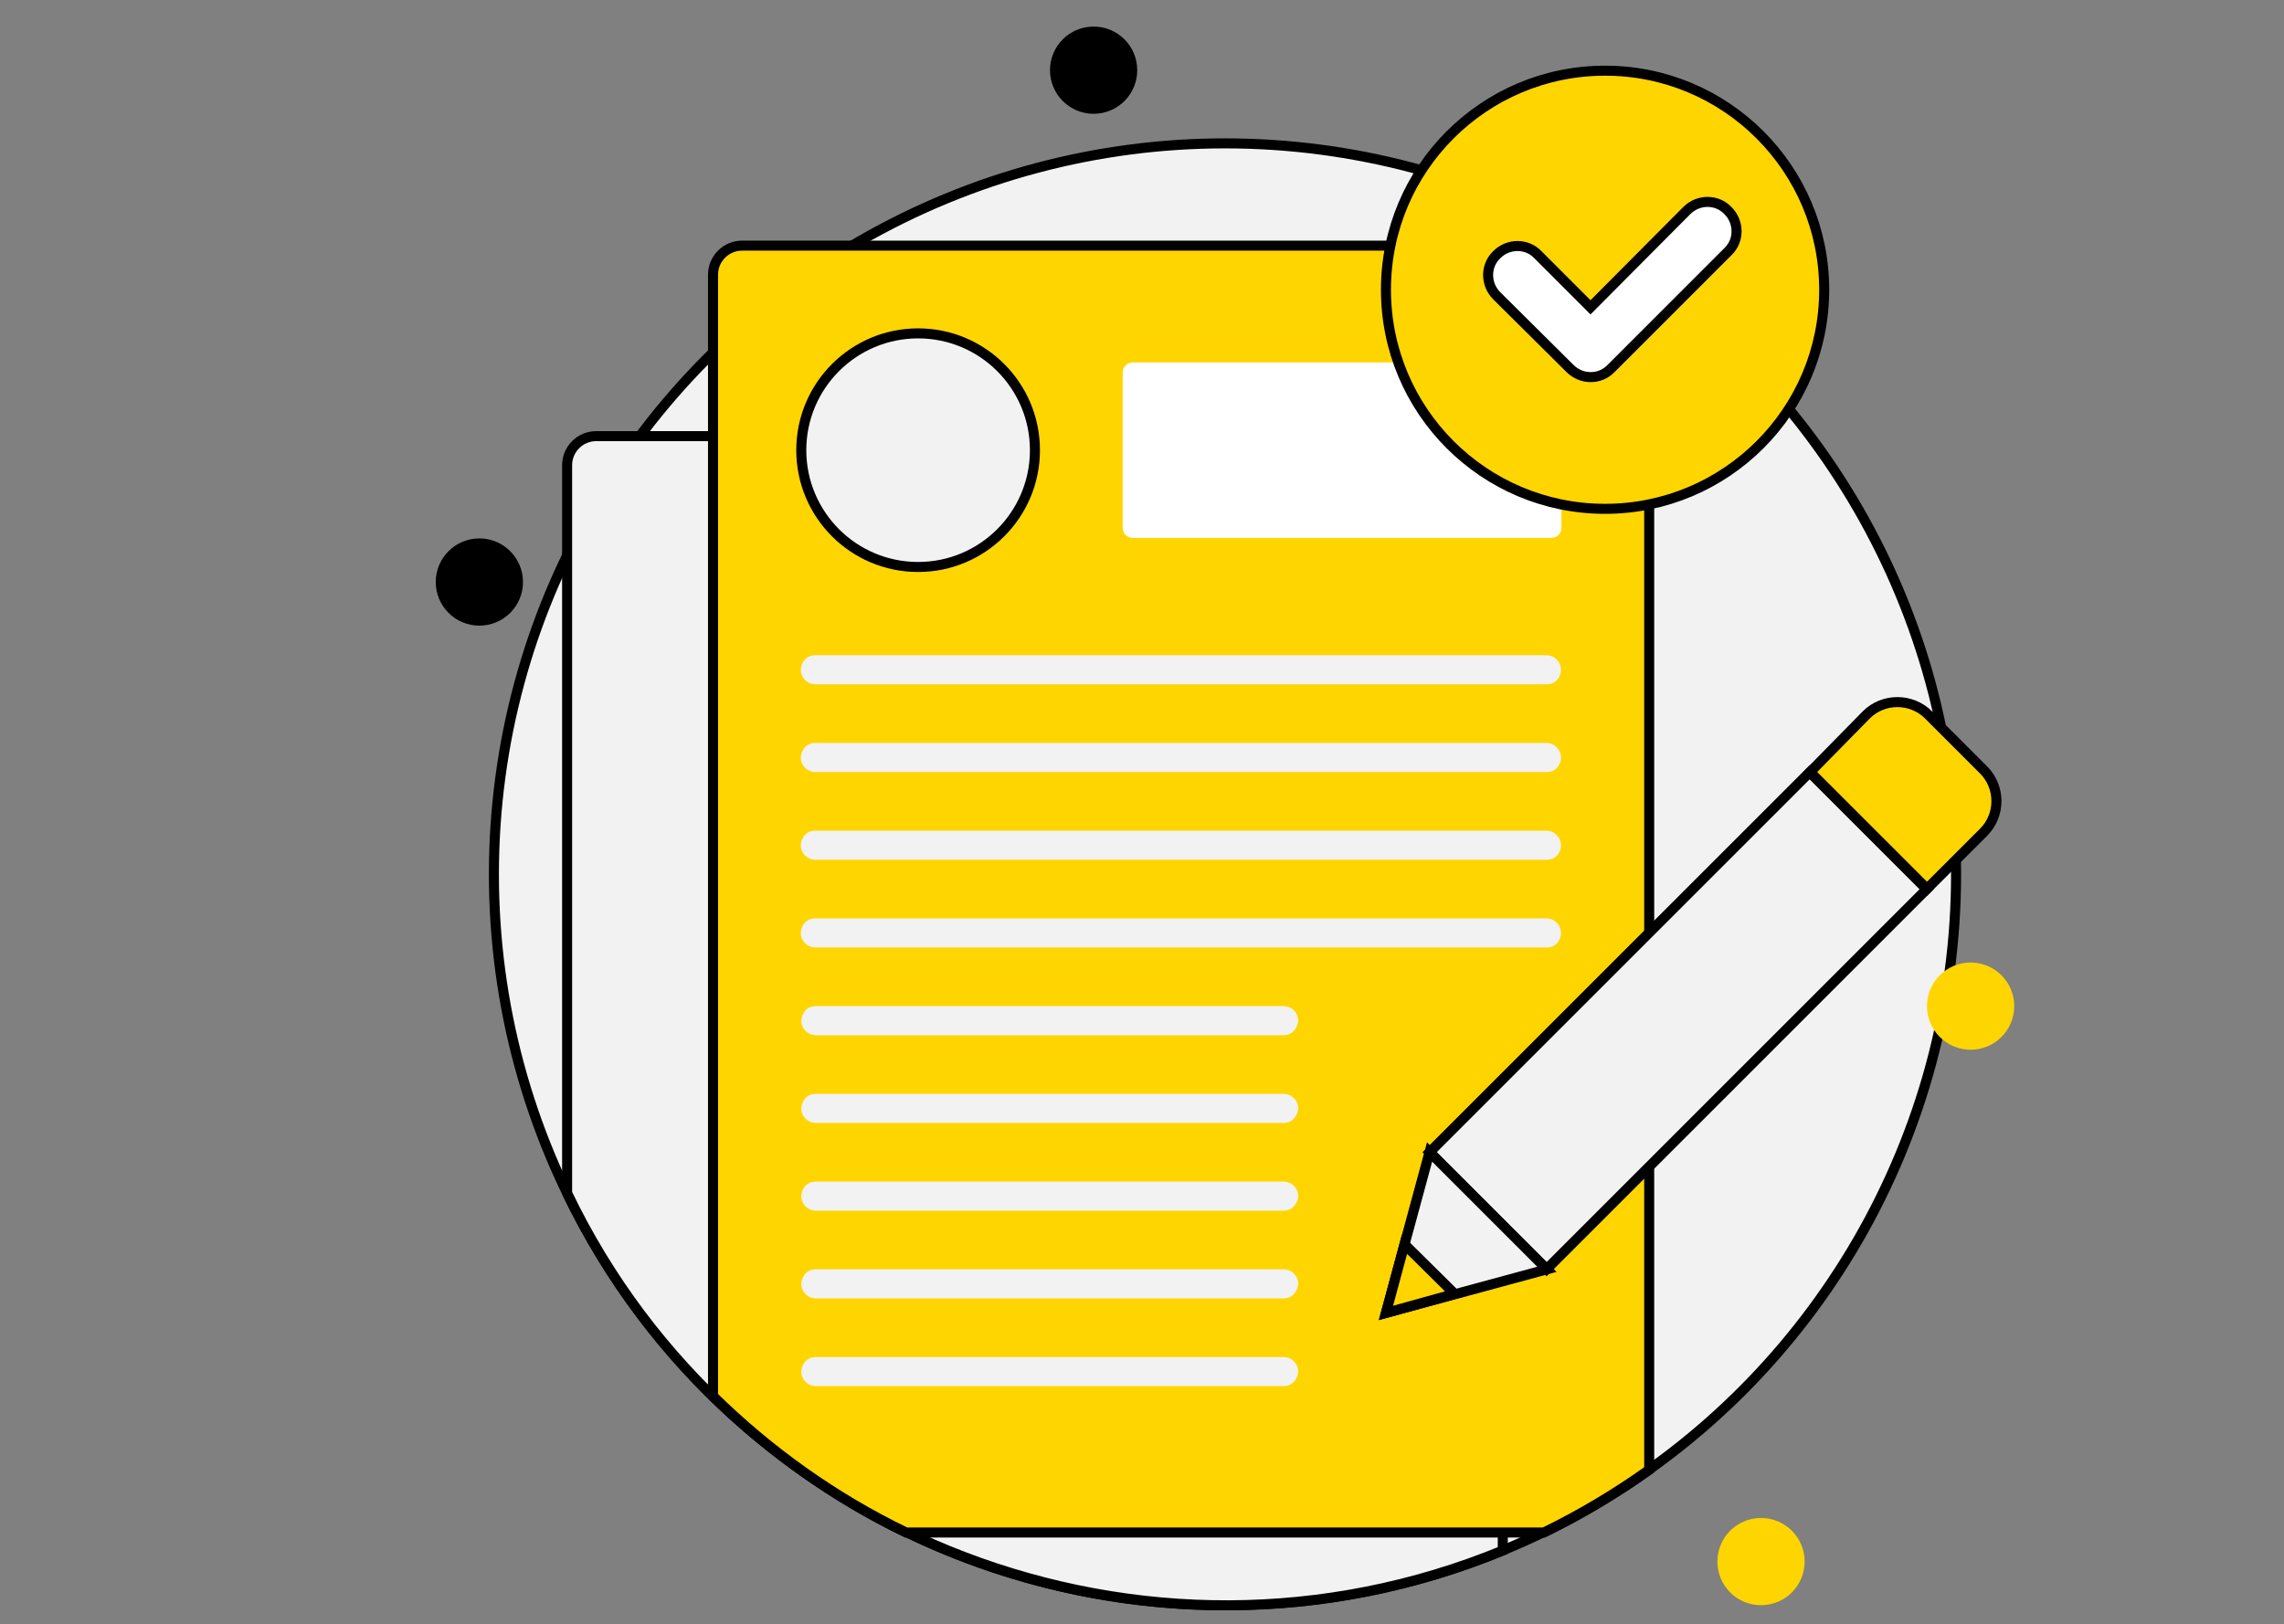 <?xml version="1.0" encoding="utf-8"?>
<!-- Generator: Adobe Illustrator 25.2.0, SVG Export Plug-In . SVG Version: 6.00 Build 0)  -->
<svg version="1.1" id="Слой_1" xmlns="http://www.w3.org/2000/svg" xmlns:xlink="http://www.w3.org/1999/xlink" x="0px" y="0px"
	 viewBox="0 0 455.5 324" style="enable-background:new 0 0 455.5 324;" xml:space="preserve">
<rect x="0" y="0" width="455.5" height="324" fill="#808080" stroke="none"/>
<style type="text/css">
	.st0{fill:#F2F2F2;stroke:#000000;stroke-width:2;stroke-miterlimit:10;}
	.st1{fill:#FFD500;stroke:#000000;stroke-width:2;stroke-miterlimit:10;}
	.st2{fill:#FFFFFF;}
	.st3{fill:#FFFFFF;stroke:#000000;stroke-width:2;stroke-miterlimit:10;}
	.st4{fill:#F2F2F2;}
	.st5{fill:#FFD500;}
</style>
<g>
	<circle class="st0" cx="244.3" cy="174.4" r="145.8"/>
	<path class="st0" d="M299.7,92.8v216.5c-71.2,29.3-153.5-2.3-186.6-71.3V92.8c0-3.2,2.6-5.8,5.8-5.8h175
		C297.1,86.9,299.7,89.5,299.7,92.8z"/>
	<path class="st1" d="M328.9,54.8v238.4c-6.6,4.7-13.6,8.9-21,12.5H180.7c-14.3-6.9-27.3-16.2-38.5-27.2V54.8c0-3.2,2.6-5.8,5.8-5.8
		h175C326.3,49,328.9,51.6,328.9,54.8z"/>
	<circle class="st0" cx="183.1" cy="89.8" r="23.3"/>
	<path class="st2" d="M309.4,107.3h-83.5c-1.1,0-2-0.9-2-2v-31c0-1.1,0.9-2,2-2h83.5c1.1,0,2,0.9,2,2v31
		C311.4,106.4,310.5,107.3,309.4,107.3z"/>
	<circle class="st1" cx="320.1" cy="57.8" r="43.7"/>
	<g>
		<path class="st3" d="M313.1,73.5L298.5,59c-2.3-2.3-2.3-6,0-8.2c2.3-2.3,6-2.3,8.2,0l10.5,10.5L336.4,42c2.3-2.3,6-2.3,8.2,0
			c2.3,2.3,2.3,6,0,8.2l-23.3,23.3C319.1,75.8,315.4,75.8,313.1,73.5z"/>
	</g>
	<path class="st4" d="M308.5,136.5H162.6c-1.6,0-2.9-1.3-2.9-2.9c0-0.8,0.6-2.9,2.9-2.9h145.8c1.6,0,2.9,1.3,2.9,2.9
		C311.4,134.4,310.7,136.5,308.5,136.5z"/>
	<path class="st4" d="M308.5,154H162.6c-1.6,0-2.9-1.3-2.9-2.9c0-0.8,0.6-2.9,2.9-2.9h145.8c1.6,0,2.9,1.3,2.9,2.9
		C311.4,151.9,310.7,154,308.5,154z"/>
	<path class="st4" d="M308.5,171.5H162.6c-1.6,0-2.9-1.3-2.9-2.9c0-0.8,0.6-2.9,2.9-2.9h145.8c1.6,0,2.9,1.3,2.9,2.9
		C311.4,169.4,310.7,171.5,308.5,171.5z"/>
	<path class="st4" d="M308.5,189H162.6c-1.6,0-2.9-1.3-2.9-2.9c0-0.8,0.6-2.9,2.9-2.9h145.8c1.6,0,2.9,1.3,2.9,2.9
		C311.4,186.9,310.7,189,308.5,189z"/>
	<path class="st4" d="M256,206.5h-93.3c-1.6,0-2.9-1.3-2.9-2.9c0-0.8,0.6-2.9,2.9-2.9H256c1.6,0,2.9,1.3,2.9,2.9
		C258.9,204.4,258.2,206.5,256,206.5z"/>
	<path class="st4" d="M256,224h-93.3c-1.6,0-2.9-1.3-2.9-2.9c0-0.8,0.6-2.9,2.9-2.9H256c1.6,0,2.9,1.3,2.9,2.9
		C258.9,221.9,258.2,224,256,224z"/>
	<path class="st4" d="M256,241.5h-93.3c-1.6,0-2.9-1.3-2.9-2.9c0-0.8,0.6-2.9,2.9-2.9H256c1.6,0,2.9,1.3,2.9,2.9
		C258.9,239.4,258.2,241.5,256,241.5z"/>
	<path class="st4" d="M256,259h-93.3c-1.6,0-2.9-1.3-2.9-2.9c0-0.8,0.6-2.9,2.9-2.9H256c1.6,0,2.9,1.3,2.9,2.9
		C258.9,256.9,258.2,259,256,259z"/>
	<path class="st4" d="M256,276.5h-93.3c-1.6,0-2.9-1.3-2.9-2.9c0-0.8,0.6-2.9,2.9-2.9H256c1.6,0,2.9,1.3,2.9,2.9
		C258.9,274.4,258.2,276.5,256,276.5z"/>
	
		<rect x="281.1" y="187.1" transform="matrix(0.707 -0.707 0.707 0.707 -45.914 296.304)" class="st0" width="107.2" height="33"/>
	<path class="st1" d="M361,154l23.3,23.3l11.3-11.3c3.4-3.4,3.4-9,0-12.4l-11-11c-3.4-3.4-9-3.4-12.4,0L361,154z"/>
	<polygon class="st0" points="285.1,229.8 276.4,261.9 308.5,253.2 	"/>
	<polygon class="st1" points="290.1,258.1 276.4,261.9 280.1,248.2 	"/>
	<circle cx="218.1" cy="14" r="8.7"/>
	<circle cx="95.6" cy="116.1" r="8.7"/>
	<circle class="st5" cx="393" cy="200.7" r="8.7"/>
	<circle class="st5" cx="351.2" cy="311.5" r="8.7"/>
</g>
</svg>
